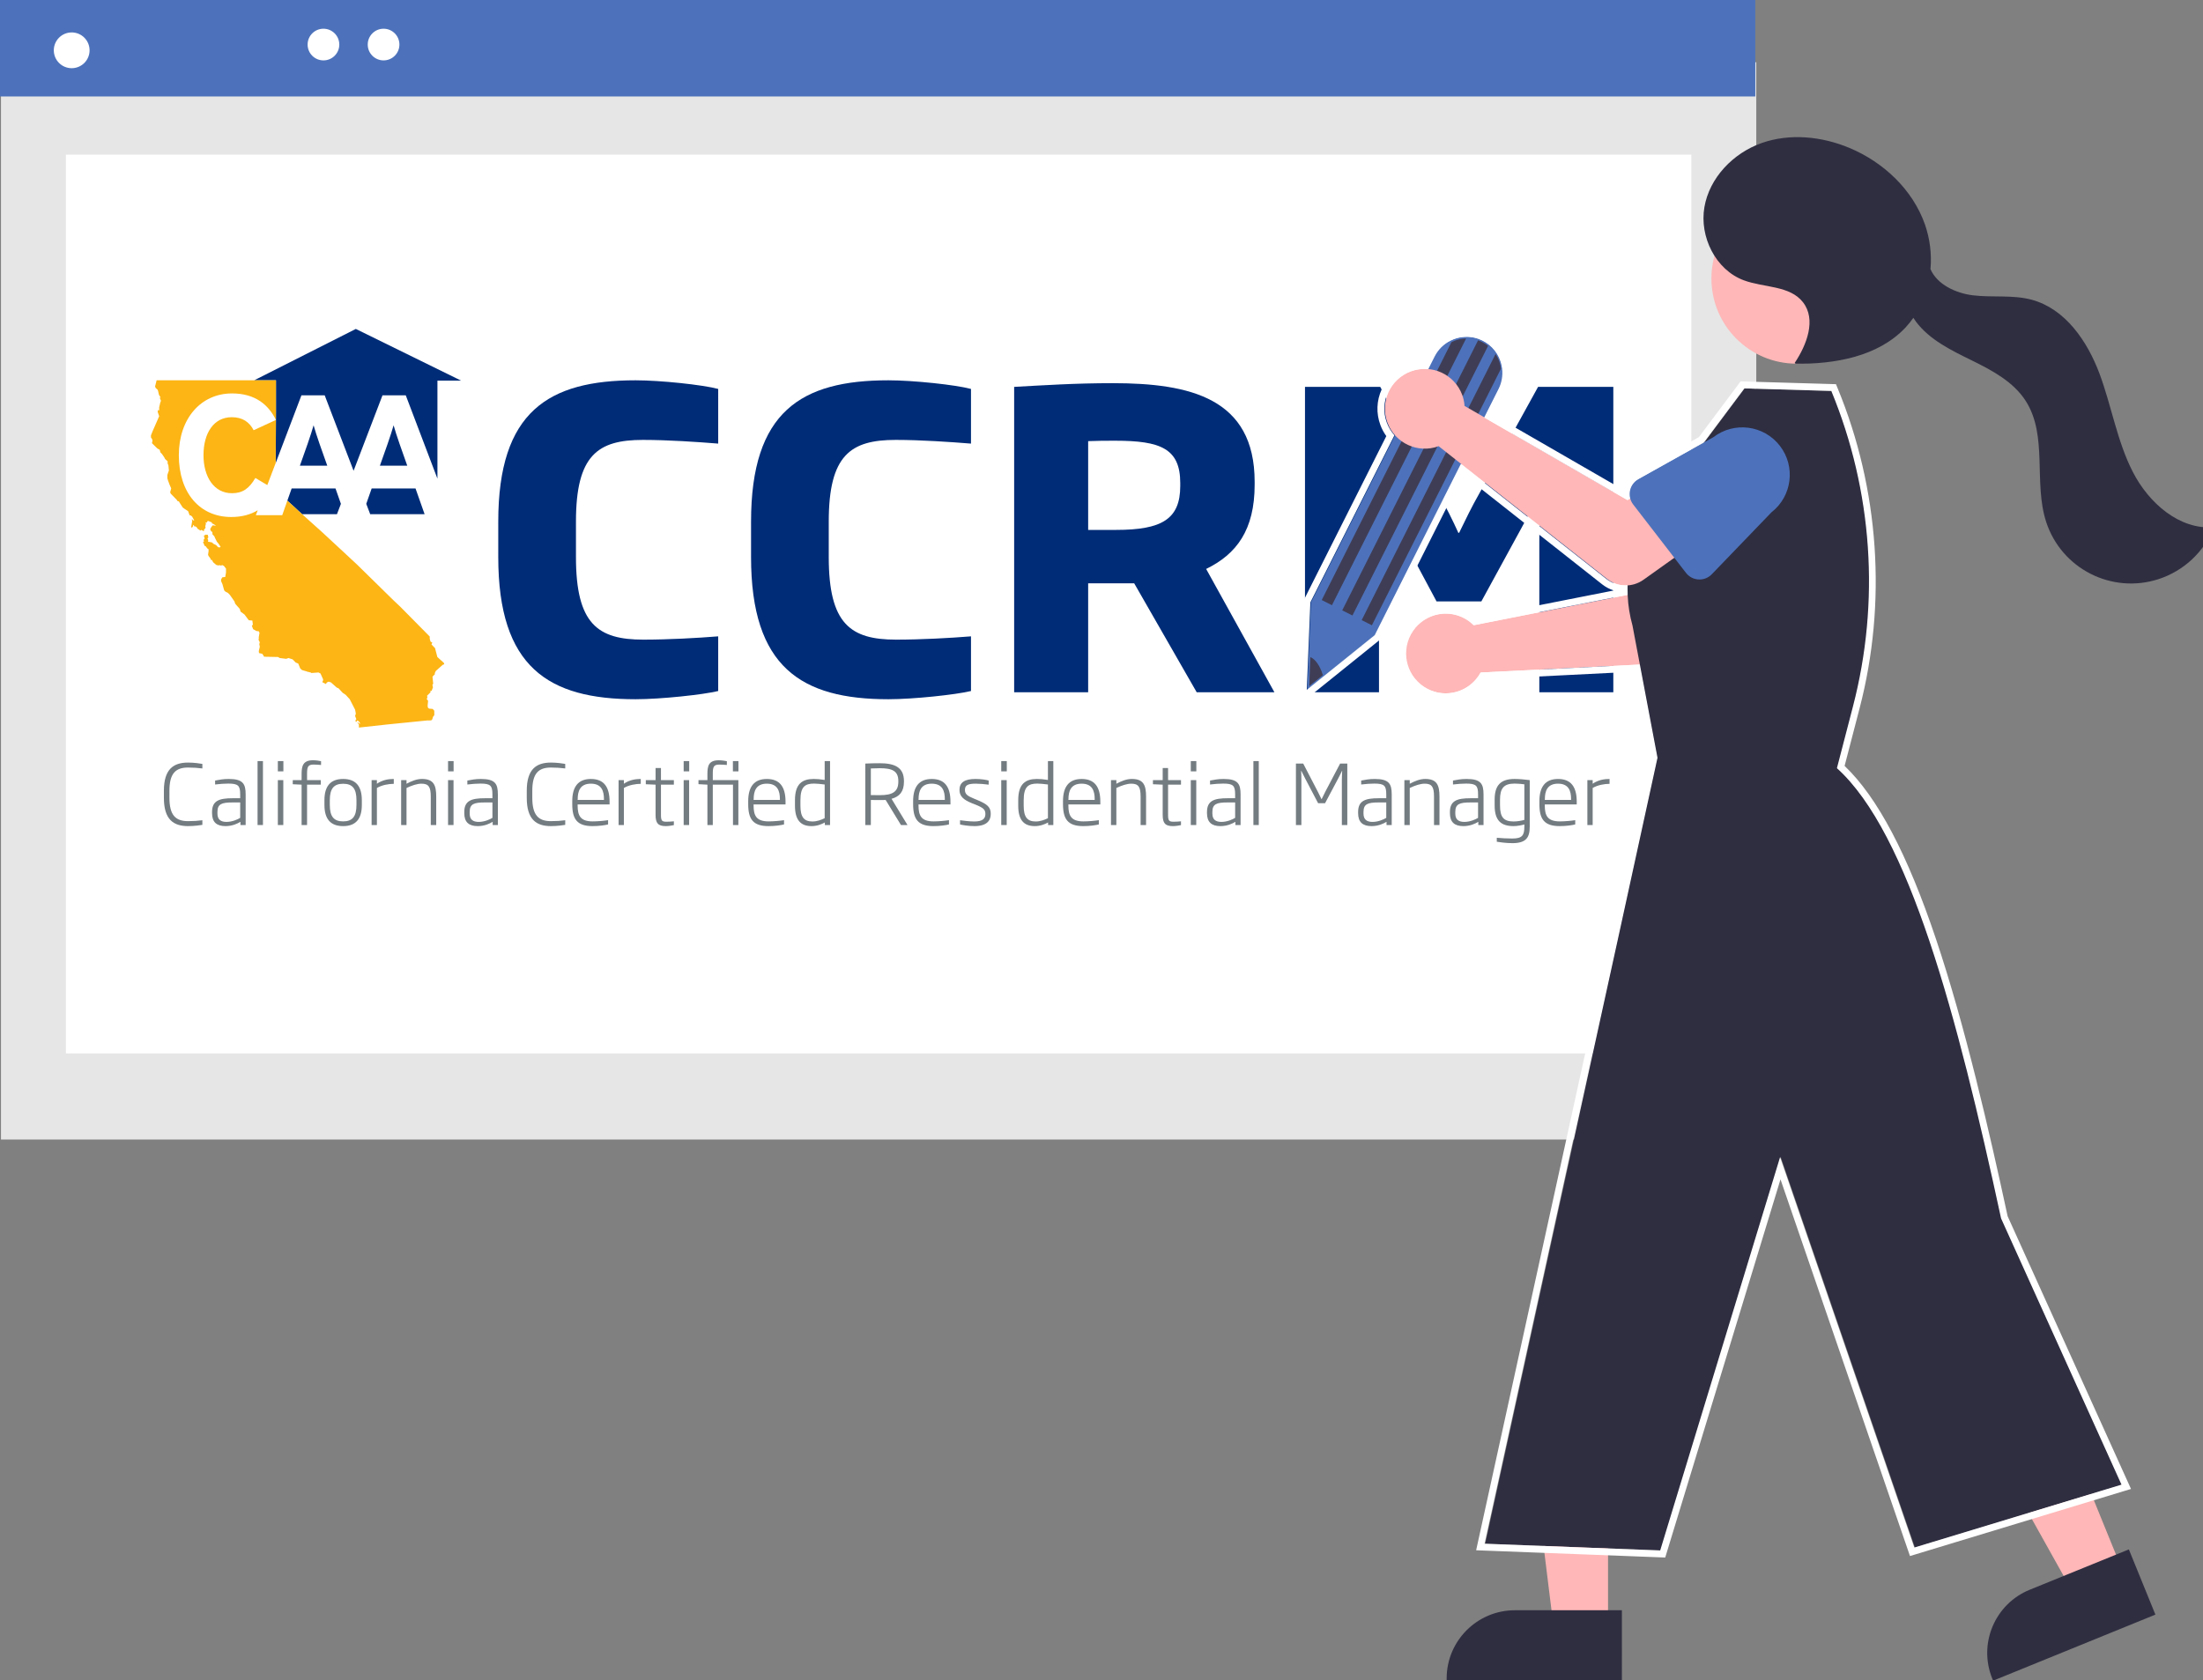 <?xml version="1.0" encoding="utf-8"?>
<!-- Generator: Adobe Illustrator 16.0.3, SVG Export Plug-In . SVG Version: 6.00 Build 0)  -->
<!DOCTYPE svg PUBLIC "-//W3C//DTD SVG 1.1//EN" "http://www.w3.org/Graphics/SVG/1.1/DTD/svg11.dtd">
<svg version="1.1" id="CCRM" xmlns="http://www.w3.org/2000/svg" xmlns:xlink="http://www.w3.org/1999/xlink" x="0px" y="0px"
	 width="747.211px" height="570.007px" viewBox="0 0 747.211 570.007" enable-background="new 0 0 747.211 570.007"
	 xml:space="preserve">
<rect x="0" y="0" width="747.211" height="570.007" fill="#808080" stroke="none"/>
<rect id="e53b7fd6-ae48-4231-a6bf-c74c7a6312f6" x="0.329" y="21.116" fill="#E6E6E6" width="595.365" height="365.49"/>
<rect id="e27b5d17-8fe1-40fd-abc5-ff1fb7c5af81" x="22.354" y="52.458" fill="#FFFFFF" width="551.315" height="304.939"/>
<g id="Layer_2">
	<g>
		<path fill="#002C77" d="M215.571,237.228c-29.561,0-46.572-10.878-46.572-48.244v-11.995c0-37.368,17.011-47.964,46.572-47.964
			c8.504,0,22.868,1.534,28.027,2.929V150.5c-6.972-0.557-17.011-1.255-25.518-1.255c-15.337,0-22.727,5.161-22.727,27.747v11.994
			c0,22.727,7.39,28.024,22.869,28.024c8.503,0,18.403-0.556,25.376-1.116v18.547C238.44,235.692,224.077,237.228,215.571,237.228z"
			/>
		<path fill="#002C77" d="M301.315,237.228c-29.563,0-46.575-10.878-46.575-48.244v-11.995c0-37.368,17.01-47.964,46.575-47.964
			c8.501,0,22.866,1.534,28.025,2.929V150.5c-6.971-0.557-17.01-1.255-25.519-1.255c-15.338,0-22.728,5.161-22.728,27.747v11.994
			c0,22.727,7.39,28.024,22.869,28.024c8.503,0,18.403-0.556,25.378-1.116v18.547C324.181,235.692,309.816,237.228,301.315,237.228z
			"/>
		<path fill="#002C77" d="M405.891,234.855l-21.194-36.948H369.08v36.948h-25.1V131.256c10.317-0.56,20.636-1.256,33.467-1.256
			c26.073,0,48.104,5.021,48.104,33.465v0.978c0,15.337-6.134,23.562-16.453,28.583l23.149,41.829H405.891z M400.316,163.885
			c0-11.713-6.692-14.362-22.033-14.362c-3.347,0-5.858,0-9.202,0.14v30.116h9.479c15.479,0,21.756-3.626,21.756-14.921V163.885z"/>
		<path fill="#002C77" d="M522.105,234.855v-51.451c0-6.133,0.138-10.877,0.56-16.872h-0.283c-2.092,4.742-4.462,9.205-6.69,13.247
			l-13.249,24.262h-15.197l-12.972-24.262c-2.23-4.042-4.601-8.785-6.69-13.247h-0.277c0.277,5.995,0.418,10.738,0.418,16.872
			v51.451h-25.101V131.254h25.517l20.078,36.812c2.233,3.906,4.465,8.368,6.414,12.691h0.277c2.093-4.324,4.324-8.925,6.558-12.83
			l20.217-36.672h25.52v103.601H522.105L522.105,234.855z"/>
	</g>
	<g>
		<path fill="#737C81" d="M63.784,280.274c-4.966,0-8.195-2.244-8.195-9.6v-2.385c0-7.325,3.228-9.57,8.195-9.57
			c2.081,0,4.043,0.309,4.856,0.449v1.544c-1.57-0.198-3.057-0.308-4.856-0.308c-4.291,0-6.315,2.076-6.315,7.888v2.385
			c0,5.807,2.023,7.916,6.315,7.916c1.853,0,3.455-0.115,4.856-0.309v1.57C67.94,279.966,65.95,280.274,63.784,280.274z"/>
		<path fill="#737C81" d="M81.553,279.909v-1.091c-1.065,0.644-2.807,1.457-5.082,1.457c-2.974,0-4.547-1.347-4.547-4.381v-0.418
			c0-3.869,2.498-4.659,6.962-4.659h2.581v-1.292c0-2.971-0.643-3.678-4.041-3.678c-1.49,0-2.75,0.113-4.465,0.309v-1.344
			c1.433-0.256,2.64-0.534,4.606-0.534c4.854,0,5.752,1.655,5.752,5.246v10.387L81.553,279.909L81.553,279.909z M81.469,272.247
			h-2.581c-3.677,0-5.136,0.504-5.136,3.228v0.531c0,2.105,1.18,2.838,3.088,2.838c1.907,0,3.789-0.84,4.63-1.374v-5.223H81.469z"/>
		<path fill="#737C81" d="M87.361,279.909v-21.696h1.827v21.696H87.361z"/>
		<path fill="#737C81" d="M94.239,261.698v-3.484h1.88v3.484H94.239z M94.239,279.909v-15.239h1.851v15.239H94.239z"/>
		<path fill="#737C81" d="M104.147,266.212v13.696h-1.851v-13.696l-3.002-0.144v-1.399h3.002v-2.077c0-2.666,0.448-4.66,3.845-4.66
			c1.01,0,2.075,0.14,2.751,0.31v1.29c-0.648-0.055-1.685-0.139-2.526-0.139c-1.964,0-2.217,0.84-2.217,3.197v2.077h4.66v1.542
			h-4.662V266.212z"/>
		<path fill="#737C81" d="M116.383,280.274c-4.324,0-6.341-2.469-6.341-7.188v-1.624c0-4.688,2.018-7.185,6.341-7.185
			s6.344,2.498,6.344,7.185v1.624C122.728,277.805,120.707,280.274,116.383,280.274z M120.904,271.462
			c0-3.903-1.346-5.559-4.519-5.559c-3.141,0-4.52,1.655-4.52,5.559v1.626c0,3.903,1.349,5.584,4.52,5.584
			c3.172,0,4.519-1.684,4.519-5.584V271.462z"/>
		<path fill="#737C81" d="M127.838,267.337v12.572h-1.797v-15.239h1.797v1.231c1.793-1.289,3.956-1.626,5.723-1.626v1.656
			C131.879,265.932,129.52,266.325,127.838,267.337z"/>
		<path fill="#737C81" d="M146.108,279.909v-9.652c0-3.257-0.705-4.379-3.145-4.379c-1.461,0-3.171,0.563-5.081,1.459v12.572h-1.823
			v-15.239h1.823v1.231c1.685-0.897,3.426-1.626,5.25-1.626c3.928,0,4.827,2.074,4.827,5.979v9.652L146.108,279.909L146.108,279.909
			z"/>
		<path fill="#737C81" d="M151.973,261.698v-3.484h1.881v3.484H151.973z M151.973,279.909v-15.239h1.853v15.239H151.973z"/>
		<path fill="#737C81" d="M167.102,279.909v-1.091c-1.066,0.644-2.807,1.457-5.081,1.457c-2.975,0-4.547-1.347-4.547-4.381v-0.418
			c0-3.869,2.5-4.659,6.962-4.659h2.583v-1.292c0-2.971-0.645-3.678-4.042-3.678c-1.49,0-2.751,0.113-4.464,0.309v-1.344
			c1.432-0.256,2.64-0.534,4.604-0.534c4.854,0,5.752,1.655,5.752,5.246v10.387L167.102,279.909L167.102,279.909z M167.021,272.247
			h-2.583c-3.676,0-5.133,0.504-5.133,3.228v0.531c0,2.105,1.177,2.838,3.088,2.838c1.907,0,3.788-0.84,4.63-1.374L167.021,272.247
			L167.021,272.247z"/>
		<path fill="#737C81" d="M186.86,280.274c-4.967,0-8.194-2.244-8.194-9.6v-2.385c0-7.325,3.227-9.57,8.194-9.57
			c2.079,0,4.043,0.309,4.855,0.449v1.544c-1.571-0.198-3.058-0.308-4.855-0.308c-4.291,0-6.315,2.076-6.315,7.888v2.385
			c0,5.807,2.023,7.916,6.315,7.916c1.852,0,3.453-0.115,4.855-0.309v1.57C191.016,279.966,189.027,280.274,186.86,280.274z"/>
		<path fill="#737C81" d="M195.92,272.921v0.337c0,3.481,0.952,5.415,5.109,5.415c1.682,0,3.818-0.193,5.22-0.418v1.457
			c-1.095,0.253-3.004,0.562-5.275,0.562c-5.193,0-6.877-2.328-6.877-7.41V271.8c0-4.771,1.936-7.52,6.315-7.52
			c4.409,0,6.343,2.693,6.343,7.716v0.926H195.92L195.92,272.921z M204.847,271.125c0-2.72-0.761-5.25-4.438-5.25
			c-3.707,0-4.464,2.613-4.464,5.25l-0.026,0.256h8.928V271.125z"/>
		<path fill="#737C81" d="M211.608,267.337v12.572h-1.796v-15.239h1.796v1.231c1.797-1.289,3.956-1.626,5.726-1.626v1.656
			C215.649,265.932,213.295,266.325,211.608,267.337z"/>
		<path fill="#737C81" d="M225.81,280.274c-2.58,0-3.453-0.984-3.453-3.79v-10.272l-3.312-0.144v-1.399h3.312v-4.097h1.827v4.097
			h4.378v1.543h-4.378v10.186c0,1.941,0.252,2.385,1.822,2.385c0.761,0,1.881-0.055,2.557-0.138v1.292
			C227.945,280.076,226.766,280.274,225.81,280.274z"/>
		<path fill="#737C81" d="M231.887,261.698v-3.484h1.877v3.484H231.887z M231.887,279.909v-15.239h1.849v15.239H231.887z"/>
		<path fill="#737C81" d="M239.94,279.909v-13.696l-3.031-0.167v-1.375h3.031v-2.074c0-2.78,0.447-4.66,3.845-4.66
			c0.982,0,2.245,0.197,2.751,0.31v1.29c-0.479-0.055-1.711-0.139-2.584-0.139c-1.935,0-2.189,0.839-2.189,3.199v2.074h8.676v15.241
			h-1.824v-13.698h-6.851v13.698L239.94,279.909L239.94,279.909z M248.584,261.698v-3.484h1.881v3.484H248.584z"/>
		<path fill="#737C81" d="M255.601,272.921v0.337c0,3.481,0.95,5.415,5.108,5.415c1.683,0,3.818-0.193,5.219-0.418v1.457
			c-1.092,0.253-3.004,0.562-5.275,0.562c-5.193,0-6.876-2.328-6.876-7.41V271.8c0-4.771,1.937-7.52,6.313-7.52
			c4.41,0,6.345,2.693,6.345,7.716v0.926H255.601L255.601,272.921z M264.527,271.125c0-2.72-0.759-5.25-4.438-5.25
			c-3.705,0-4.46,2.613-4.46,5.25l-0.029,0.256h8.926V271.125z"/>
		<path fill="#737C81" d="M279.769,279.909v-0.869c-1.067,0.588-2.64,1.234-4.519,1.234c-3.68,0-5.614-2.048-5.614-6.934v-1.878
			c0-5.53,2.471-7.185,6.344-7.185c1.065,0,2.218,0.083,3.732,0.337v-6.402h1.823v21.696H279.769z M279.711,266.155
			c-1.457-0.196-2.834-0.309-3.621-0.309c-3.031,0-4.604,1.073-4.604,5.619v1.878c0,3.846,1.206,5.36,4.07,5.36
			c1.598,0,3.001-0.557,4.154-1.12V266.155L279.711,266.155z"/>
		<path fill="#737C81" d="M305.592,279.909l-5.195-8.501c-0.616,0.029-1.403,0.029-1.966,0.029c-1.037,0-2.214,0-3.06-0.029v8.501
			h-1.877v-20.853c1.991-0.083,3.145-0.114,4.882-0.114c4.912,0,8.226,1.291,8.226,6.035v0.225c0,3.367-1.487,5.054-4.213,5.81
			l5.42,8.896H305.592L305.592,279.909z M304.694,264.978c0-3.423-2.08-4.349-6.317-4.349c-0.925,0-2.048,0.057-3.005,0.084v9.037
			c0.929,0.026,2.022,0.026,3.061,0.026c4.293,0,6.262-1.148,6.262-4.572V264.978z"/>
		<path fill="#737C81" d="M311.54,272.921v0.337c0,3.481,0.951,5.415,5.108,5.415c1.687,0,3.816-0.193,5.218-0.418v1.457
			c-1.093,0.253-2.998,0.562-5.276,0.562c-5.189,0-6.876-2.328-6.876-7.41V271.8c0-4.771,1.94-7.52,6.317-7.52
			c4.41,0,6.344,2.693,6.344,7.716v0.926H311.54L311.54,272.921z M320.463,271.125c0-2.72-0.76-5.25-4.432-5.25
			c-3.707,0-4.466,2.613-4.466,5.25l-0.027,0.256h8.924v-0.256H320.463z"/>
		<path fill="#737C81" d="M330.513,280.274c-2.053,0-4.155-0.366-4.882-0.562v-1.431c0.95,0.112,3.003,0.421,4.827,0.421
			c2.86,0,3.764-0.984,3.764-2.53c0-1.509-0.672-2.101-3.427-3.222l-1.093-0.421c-2.919-1.183-4.264-2.386-4.264-4.547
			c0-2.527,1.766-3.706,5.443-3.706c1.878,0,3.73,0.307,4.458,0.533v1.399c-1.427-0.199-3.194-0.334-4.375-0.334
			c-2.528,0-3.679,0.447-3.679,2.106c0,1.428,0.787,2.048,3.144,3l1.092,0.453c3.399,1.426,4.519,2.412,4.519,4.711
			C336.041,278.31,334.803,280.274,330.513,280.274z"/>
		<path fill="#737C81" d="M339.601,261.698v-3.484h1.881v3.484H339.601z M339.601,279.909v-15.239h1.854v15.239H339.601z"/>
		<path fill="#737C81" d="M355.491,279.909v-0.869c-1.064,0.588-2.636,1.234-4.514,1.234c-3.68,0-5.616-2.048-5.616-6.934v-1.878
			c0-5.53,2.473-7.185,6.346-7.185c1.063,0,2.216,0.083,3.729,0.337v-6.402h1.829v21.696H355.491z M355.44,266.155
			c-1.458-0.196-2.836-0.309-3.621-0.309c-3.034,0-4.606,1.073-4.606,5.619v1.878c0,3.846,1.208,5.36,4.071,5.36
			c1.598,0,3.003-0.557,4.155-1.12V266.155L355.44,266.155z"/>
		<path fill="#737C81" d="M362.373,272.921v0.337c0,3.481,0.952,5.415,5.105,5.415c1.689,0,3.82-0.193,5.22-0.418v1.457
			c-1.093,0.253-3,0.562-5.275,0.562c-5.19,0-6.876-2.328-6.876-7.41V271.8c0-4.771,1.938-7.52,6.317-7.52
			c4.41,0,6.346,2.693,6.346,7.716v0.926H362.373L362.373,272.921z M371.296,271.125c0-2.72-0.76-5.25-4.434-5.25
			c-3.705,0-4.462,2.613-4.462,5.25l-0.028,0.256h8.924V271.125z"/>
		<path fill="#737C81" d="M386.869,279.909v-9.652c0-3.257-0.705-4.379-3.143-4.379c-1.46,0-3.171,0.563-5.08,1.459v12.572h-1.824
			v-15.239h1.824v1.231c1.685-0.897,3.424-1.626,5.249-1.626c3.933,0,4.829,2.074,4.829,5.979v9.652L386.869,279.909
			L386.869,279.909z"/>
		<path fill="#737C81" d="M397.813,280.274c-2.582,0-3.452-0.984-3.452-3.79v-10.272l-3.309-0.144v-1.399h3.309v-4.097h1.827v4.097
			h4.379v1.543h-4.379v10.186c0,1.941,0.254,2.385,1.821,2.385c0.758,0,1.883-0.055,2.556-0.138v1.292
			C399.947,280.076,398.766,280.274,397.813,280.274z"/>
		<path fill="#737C81" d="M403.892,261.698v-3.484h1.878v3.484H403.892z M403.892,279.909v-15.239h1.851v15.239H403.892z"/>
		<path fill="#737C81" d="M419.017,279.909v-1.091c-1.07,0.644-2.807,1.457-5.083,1.457c-2.974,0-4.546-1.347-4.546-4.381v-0.418
			c0-3.869,2.499-4.659,6.961-4.659h2.584v-1.292c0-2.971-0.646-3.678-4.044-3.678c-1.491,0-2.755,0.113-4.466,0.309v-1.344
			c1.437-0.256,2.643-0.534,4.604-0.534c4.858,0,5.755,1.655,5.755,5.246v10.387L419.017,279.909L419.017,279.909z M418.933,272.247
			h-2.584c-3.679,0-5.135,0.504-5.135,3.228v0.531c0,2.105,1.18,2.838,3.087,2.838c1.909,0,3.789-0.84,4.632-1.374V272.247
			L418.933,272.247z"/>
		<path fill="#737C81" d="M425.127,279.909v-21.696h1.823v21.696H425.127z"/>
		<path fill="#737C81" d="M455.129,279.909v-15.126c0-1.232,0.058-2.074,0.112-3.256h-0.055c-0.45,0.982-0.923,1.854-1.401,2.78
			l-4.353,8.195h-2.359l-4.293-8.195c-0.448-0.925-0.923-1.855-1.404-2.78h-0.059c0.059,1.179,0.087,1.994,0.087,3.256v15.126
			h-1.854v-20.853h2.475l4.967,9.57c0.419,0.811,0.843,1.688,1.232,2.498h0.055c0.395-0.84,0.848-1.713,1.238-2.524l5.019-9.542
			h2.443v20.853h-1.85V279.909z"/>
		<path fill="#737C81" d="M470.277,279.909v-1.091c-1.07,0.644-2.805,1.457-5.081,1.457c-2.976,0-4.549-1.347-4.549-4.381v-0.418
			c0-3.869,2.496-4.659,6.961-4.659h2.585v-1.292c0-2.971-0.646-3.678-4.047-3.678c-1.488,0-2.752,0.113-4.463,0.309v-1.344
			c1.431-0.256,2.64-0.534,4.604-0.534c4.856,0,5.757,1.655,5.757,5.246v10.387L470.277,279.909L470.277,279.909z M470.193,272.247
			h-2.585c-3.674,0-5.138,0.504-5.138,3.228v0.531c0,2.105,1.184,2.838,3.091,2.838c1.911,0,3.787-0.84,4.632-1.374V272.247
			L470.193,272.247z"/>
		<path fill="#737C81" d="M486.385,279.909v-9.652c0-3.257-0.704-4.379-3.144-4.379c-1.46,0-3.171,0.563-5.085,1.459v12.572h-1.819
			v-15.239h1.819v1.231c1.689-0.897,3.427-1.626,5.257-1.626c3.926,0,4.826,2.074,4.826,5.979v9.652L486.385,279.909
			L486.385,279.909z"/>
		<path fill="#737C81" d="M501.412,279.909v-1.091c-1.067,0.644-2.805,1.457-5.077,1.457c-2.979,0-4.549-1.347-4.549-4.381v-0.418
			c0-3.869,2.496-4.659,6.96-4.659h2.585v-1.292c0-2.971-0.649-3.678-4.047-3.678c-1.485,0-2.755,0.113-4.462,0.309v-1.344
			c1.431-0.256,2.639-0.534,4.604-0.534c4.857,0,5.758,1.655,5.758,5.246v10.387L501.412,279.909L501.412,279.909z M501.329,272.247
			h-2.585c-3.675,0-5.138,0.504-5.138,3.228v0.531c0,2.105,1.18,2.838,3.087,2.838c1.912,0,3.79-0.84,4.636-1.374V272.247
			L501.329,272.247z"/>
		<path fill="#737C81" d="M512.984,286.058c-2.159,0-4.486-0.341-5.305-0.482v-1.346c1.658,0.142,3.481,0.253,5.305,0.253
			c3.342,0,4.044-1.127,4.044-4.015v-0.758c-0.673,0.196-2.219,0.563-3.649,0.563c-4.237,0-6.43-1.852-6.43-7.018v-1.962
			c0-4.799,1.971-7.017,6.771-7.017c1.456,0,3.423,0.167,5.132,0.393v15.801C518.848,284.093,517.672,286.058,512.984,286.058z
			 M517.025,266.097c-0.73-0.112-2.132-0.251-3.31-0.251c-3.678,0-4.941,1.63-4.941,5.446v1.965c0,4.099,1.321,5.443,4.634,5.443
			c1.404,0,2.977-0.334,3.62-0.531v-12.072H517.025z"/>
		<path fill="#737C81" d="M523.956,272.921v0.337c0,3.481,0.956,5.415,5.109,5.415c1.687,0,3.819-0.193,5.219-0.418v1.457
			c-1.091,0.253-3.003,0.562-5.276,0.562c-5.189,0-6.874-2.328-6.874-7.41V271.8c0-4.771,1.936-7.52,6.316-7.52
			c4.405,0,6.344,2.693,6.344,7.716v0.926H523.956L523.956,272.921z M532.882,271.125c0-2.72-0.758-5.25-4.434-5.25
			c-3.703,0-4.463,2.613-4.463,5.25l-0.029,0.256h8.926V271.125L532.882,271.125z"/>
		<path fill="#737C81" d="M540.203,267.337v12.572h-1.8v-15.239h1.8v1.231c1.794-1.289,3.958-1.626,5.723-1.626v1.656
			C544.242,265.932,541.885,266.325,540.203,267.337z"/>
	</g>
	<g>
		<polygon fill="#002C77" points="140.937,165.717 126.062,165.717 124.227,170.935 125.566,174.447 144.015,174.447 		"/>
		<path fill="#002C77" d="M106.363,144.29c-0.412,1.507-1.22,3.952-2.036,6.329L101.713,158h9.294l-2.614-7.381
			C107.584,148.241,106.771,145.797,106.363,144.29z"/>
		<path fill="#002C77" d="M133.5,144.29c-0.413,1.507-1.223,3.952-2.039,6.329L128.85,158h9.288l-2.606-7.381
			C134.719,148.241,133.904,145.797,133.5,144.29z"/>
		<g>
			<polyline fill="#002C77" points="102.24,134.126 110.131,134.126 119.929,159.718 129.731,134.126 137.628,134.126 
				148.368,162.393 148.368,129.129 156.382,129.129 120.689,111.599 86.231,129.017 93.606,129.017 93.606,139.161 93.522,157.052 
							"/>
			<path fill="#002C77" d="M93.59,142.477"/>
		</g>
		<polyline fill="#002C77" points="97.459,169.87 97.867,170.226 100.217,172.364 102.037,174.058 102.467,174.447 114.292,174.447 
			115.631,170.938 113.796,165.717 98.924,165.717 		"/>
		<path fill="#FCB515" d="M148.34,222.903l-0.785-3.021l-1.211-1.245l0.285-0.62l-0.602-0.346l-0.277-0.998l0.007-0.714
			l-10.007-10.129l-2.261-2.135l-12.424-12.191l-6.514-6.057l-5.474-5.069l-7.039-6.319l-1.821-1.694l-2.351-2.138l-0.406-0.358
			l-1.73,4.913h-8.944l0.629-1.665c-2.444,1.481-5.424,2.288-8.987,2.288c-10.625,0-17.771-8.13-17.771-20.967
			c0-12.368,7.432-20.961,18.062-20.961c7.668,0,12.317,3.719,14.871,9l-7.558,3.485c-1.45-2.788-3.773-4.418-7.425-4.418
			c-6.095,0-9.583,5.347-9.583,12.894c0,7.322,3.543,12.894,9.641,12.894c3.657,0,5.807-1.567,7.955-5.17l4.048,2.405l2.853-7.516
			l0.083-17.891v-10.143H53.12l-0.349,1.425l-0.171,0.621l0.171,0.537l0.692,0.622l0.18,0.531l0.256,1.158l0.603,0.984h-0.339
			l0.436,1.07l-0.258,0.706l-0.35,1.512v1.066l-0.346-0.177l-0.18,0.625l0.525,1.51l-2.26,5.161l-0.525,1.336v0.708l0.355,0.534
			l0.168,0.532l-0.168,0.712l0.079,0.271l1.734,1.687l0.79,0.448l0.253,0.892l0.525,0.536l0.782,1.155l0.263,0.533l0.868,0.804
			v0.713l0.263,0.621l0.171,1.775l-0.264,0.716l-0.254,0.808v1.151l0.254,0.804l0.525,1.424l0.522,1.153l-0.352,1.337l0.176,0.447
			l0.521,0.532l0.7,0.712l0.858,0.887l0.182,0.356l0.519,0.182l0.439,0.711l0.863,1.333l0.609,0.446l1.217,0.797l0.519,1.426h0.354
			l0.521,0.444l0.174,0.355l0.518,0.891h-0.435l-0.256-0.354l-0.175,0.087l0.175,0.45l-0.351,2.044l0.083,0.265l0.442-0.265
			l0.083-0.45l0.261-0.265l0.172,0.537h0.434l0.441,0.354l0.252,0.445l0.44,0.272l0.519,0.354l0.262-0.184l0.115-0.042l0.553,0.335
			l0.264,0.085l0.047-0.601h0.09l0.257-0.304l0.171-0.357l-0.118-0.36l0.268-1.067l-0.349-0.358l0.52,0.179l0.438-0.622l0.257,0.082
			l1.13,0.448v0.354l0.353,0.092l0.434,0.265l0.432,0.265v0.178l-0.254-0.09l-0.698-0.088l-0.349,0.454l-0.084,0.079l-0.434,0.798
			l0.343,0.721l0.387,0.178l0.084,0.892l0.566,0.529l0.354,0.806l0.543,1.101l0.522,0.61l0.757,1.135l-0.261,0.18h-0.26l-0.433-0.09
			l-0.09-0.178l-0.517-0.53l-0.785-0.362l-0.611-0.53l-1.332-0.238l0.087-0.538l-0.26-0.526l0.352-0.536l-0.179-0.18v-0.535h-0.344
			l-0.35-0.086l-0.349,0.173l-0.346,0.187l0.258,0.978l-0.386,0.455l0.176,0.53l-0.351,0.18l0.561,1.334l0.353,0.087l0.167,0.271
			l0.556,0.667l0.257,0.09v0.712l-0.174,1.156l0.174,0.443l0.347,0.445l0.353,0.53l0.084,0.355h0.345l0.438,0.806l1.045,0.893
			l0.691,0.171l0.521-0.09l0.52,0.182l0.18-0.264l0.695,0.352l0.692,0.892v1.339l-0.265,1.509l-0.951,0.089l-0.438,0.709v0.627
			l0.438,0.976l0.604,2.137l0.438,0.443l0.866,0.439l0.611,0.632l1.558,2.222l0.265,0.799l1.563,1.782l0.254,0.891l1.309,0.973
			l1.478,1.961l1.212,0.09l0.179,1.427l-0.348,0.353l0.435,1.162l1.123,0.62l0.79,0.088l0.252,0.54l-0.252,1.417v0.624l-0.097,0.271
			l0.438,0.886l-0.167,0.625l0.167,0.893l-0.341,1.509l0.082,0.627l1.131,0.263l0.609,0.978l4.694,0.094l0.608,0.348l2.172,0.271
			l0.78-0.271l1.393,0.453l1.042,1.069l0.867,0.35l0.697,1.69l0.611,0.535l1.561,0.446l0.171,0.083l1.137,0.272l0.342,0.18
			l2.346-0.18l0.695,0.358l0.872,1.954v0.356l-0.261,0.623l1.21,0.625l0.353-0.534l0.605-0.268l0.781,0.268l1.484,1.334l0.52,0.444
			l0.52,0.177l1.479,1.603l0.952,0.622l1.396,1.509l1.822,3.561l0.256,1.336l-0.256,0.8l0.429,1.07l-0.256,0.271v0.53l0.173,0.178
			l0.348-0.439l0.171-0.089l0.7,0.625l0.085,0.618l-0.7-0.618h-0.176l0.176,0.265l0.35,0.534v0.981l9.825-1.071l13.291-1.334
			l1.385-0.021l0.358-0.316l0.27-0.901l0.441-0.562l-0.009-1.503l-0.539-0.617l-1.218-0.094l-0.417-0.363l-0.09-0.628l0.171-1.674
			l-0.454-0.513l0.196-0.656l-0.082-0.595l0.344-0.3l0.854-0.872l-0.18-0.341l0.521-0.121l0.438-1.151l-0.178-0.863l0.265-0.373
			l-0.241-2.402l0.852-0.874l-0.101-0.267l0.387-0.802l2.314-2.059l0.521-0.197l-0.077-0.436L148.34,222.903z"/>
	</g>
</g>
<rect id="f11de06d-5237-47a5-bdcf-7ab24c90f6f6" x="0" fill="#4D72BB" width="595.362" height="32.723"/>
<circle id="a8620065-6204-4575-b165-05df1e96cc70" fill="#FFFFFF" cx="24.317" cy="17.068" r="6.065"/>
<circle id="b36f18db-17cf-43fd-9307-66e7abd9e79c" fill="#FFFFFF" cx="109.71" cy="15.117" r="5.372"/>
<circle id="f951b331-c7b3-4c65-b7ff-4fae542bffe1" fill="#FFFFFF" cx="130.1" cy="15.117" r="5.372"/>
<path fill="#FFB7B7" d="M498.341,210.714c0.577,0.419,1.119,0.884,1.622,1.39l62.701-12.369l5.037-14.685l23.158,4.705l-6.39,26.866
	c-1.062,4.458-4.938,7.68-9.515,7.91l-72.618,3.637c-3.569,6.562-11.785,8.989-18.346,5.418c-6.562-3.571-8.988-11.785-5.42-18.348
	c3.574-6.563,11.787-8.989,18.349-5.418C497.412,210.09,497.886,210.388,498.341,210.714L498.341,210.714z"/>
<path fill="#4D72BB" d="M561.138,196.832c-0.833-1.467-0.986-3.223-0.419-4.811l9.79-27.411
	c1.725-8.725,10.201-14.399,18.925-12.671c8.693,1.721,14.364,10.139,12.689,18.84l-1.417,29.165c-0.157,3.2-2.875,5.666-6.073,5.51
	c-0.285-0.014-0.567-0.05-0.846-0.104l-28.732-5.693C563.4,199.331,561.97,198.298,561.138,196.832z"/>
<polygon fill="#FFB7B7" points="545.411,552.331 526.979,552.331 518.21,481.227 545.414,481.229 "/>
<path fill="#2F2E41" d="M550.114,570.201l-59.439-0.002v-0.755c0-12.773,10.359-23.13,23.136-23.135h0.002l36.302,0.002V570.201z"/>
<polygon fill="#FFB7B7" points="719.974,533.011 702.9,539.961 667.966,477.416 693.165,467.159 "/>
<path fill="#2F2E41" d="M731.066,547.788l-55.049,22.413l-0.283-0.697c-4.818-11.835,0.871-25.336,12.704-30.154l0,0l33.624-13.686
	L731.066,547.788z"/>
<path fill="#2F2E41" d="M562.184,257.087l-8.481-44.876l0,0c-3.734-13.386-1.153-27.745,7.01-38.992l31.007-41.457l29.617,0.871l0,0
	c14.006,33.937,16.583,71.508,7.347,107.041l-5.442,20.941c24.413,22.019,40.782,83.761,55.678,152.755l40.848,90.331l-70.27,21.333
	l-45.527-132.476l-40.671,133.462l-59.553-2.284l45.296-206.441L562.184,257.087z"/>
<circle fill="#FFB7B7" cx="609.37" cy="94.493" r="28.89"/>
<path fill="#2F2E41" d="M723.409,160.113c-5.37-10.484-7.199-22.389-11.33-33.42c-4.133-11.031-11.642-21.975-23.017-25.015
	c-6.454-1.726-13.314-0.672-19.943-1.493c-5.83-0.722-12.106-3.699-14.34-8.875c0.449-5.133-0.191-10.303-1.881-15.17
	c-4.158-11.817-14.078-21.145-25.64-25.968c-9.391-3.917-20.203-5.024-29.799-1.623c-9.592,3.401-17.643,11.716-19.367,21.746
	c-1.725,10.029,3.805,21.228,13.337,24.791c6.846,2.558,15.658,1.707,20.128,7.486c4.529,5.856,1.284,14.39-2.83,20.544l0.28,0.286
	c13.431,0.157,27.949-2.438,37.199-12.175c1.005-1.063,1.927-2.2,2.764-3.4c0.282,0.455,0.578,0.898,0.899,1.322
	c4.654,6.185,11.944,9.694,18.894,13.113c6.948,3.419,14.156,7.255,18.326,13.778c7.543,11.787,2.595,27.662,6.907,40.975
	c5.151,15.904,22.22,24.619,38.121,19.467c8.578-2.778,15.474-9.239,18.805-17.622C739.184,179.84,728.776,170.597,723.409,160.113z
	"/>
<path fill="#4D72BB" d="M443.425,234.043l1.221-29.687l41.931-83.365c1.183-2.371,3.11-4.287,5.486-5.456
	c2.941-1.466,6.345-1.688,9.452-0.617c3.611,1.245,6.437,4.105,7.628,7.73c0.253,0.773,0.433,1.568,0.533,2.375
	c0.296,2.394-0.126,4.822-1.217,6.974l-41.987,83.478L443.425,234.043z"/>
<path fill="#3F3D56" d="M497.284,114.833l-45.515,90.493l-3.472-1.746l44.02-87.523C493.864,115.286,495.56,114.869,497.284,114.833
	z"/>
<path fill="#3F3D56" d="M509.097,125.097l-43.778,87.043l-3.472-1.745l45.421-90.306c0.558,0.852,1,1.774,1.323,2.743
	C508.832,123.569,509.001,124.327,509.097,125.097z"/>
<path fill="#3F3D56" d="M504.738,117.328l-46.013,91.494l-3.475-1.747l46.075-91.607c0.491,0.167,0.97,0.368,1.435,0.603
	C503.458,116.425,504.121,116.845,504.738,117.328z"/>
<path fill="#3F3D56" d="M448.689,229.054l-4.631,3.729l0.387-9.832C446.035,223.503,447.758,225.896,448.689,229.054z"/>
<path fill="#FFB7B7" d="M496.432,135.596c0.16,0.695,0.263,1.402,0.308,2.114l55.358,31.936l13.456-7.747l14.346,18.779
	l-22.488,16.028c-3.731,2.66-8.771,2.537-12.368-0.301l-57.086-45.034c-7.006,2.594-14.788-0.983-17.378-7.99
	c-2.598-7.007,0.984-14.788,7.989-17.382c7.006-2.593,14.788,0.983,17.383,7.99C496.143,134.514,496.305,135.05,496.432,135.596
	L496.432,135.596z"/>
<path fill="#4D72BB" d="M552.859,166.454c0.337-1.653,1.378-3.076,2.845-3.898l25.405-14.205c7.039-5.436,17.154-4.134,22.588,2.907
	c5.416,7.014,4.146,17.083-2.841,22.537l-20.253,21.032c-2.22,2.308-5.895,2.376-8.197,0.155c-0.205-0.197-0.395-0.41-0.569-0.635
	l-17.892-23.188C552.918,169.823,552.52,168.105,552.859,166.454z"/>
<g>
	<path fill="#FFFFFF" d="M497.327,114.249c1.345,0,2.693,0.222,3.992,0.67c3.608,1.245,6.434,4.105,7.627,7.73
		c0.253,0.773,0.431,1.568,0.531,2.375c0.298,2.394-0.126,4.822-1.217,6.974l-4.862,9.668l48.504,27.98l0.856-0.493
		c-0.239-0.872-0.282-1.794-0.096-2.699c0.335-1.653,1.376-3.076,2.846-3.898l22.311-12.477l13.701-18.316l29.617,0.871
		c14.006,33.937,16.583,71.508,7.347,107.041l-5.442,20.941c24.413,22.019,40.782,83.761,55.678,152.755l40.848,90.331
		l-70.269,21.333l-45.528-132.476L563.1,526.021l-59.553-2.284l45.296-206.441l13.143-60.208l-5.974-31.617l-53.87,2.699
		c-2.454,4.51-7.1,7.066-11.895,7.066c-2.186,0-4.399-0.531-6.452-1.647c-6.562-3.571-8.987-11.785-5.42-18.348
		c2.456-4.51,7.102-7.066,11.896-7.066c2.183,0,4.399,0.531,6.452,1.647c0.492,0.269,0.964,0.567,1.422,0.893
		c0.576,0.419,1.118,0.884,1.622,1.39l52.107-10.279c-0.046-1.087-0.039-2.172-0.007-3.257c-0.219,0.014-0.439,0.021-0.658,0.021
		c-2.256,0-4.502-0.715-6.363-2.184l-49.383-38.958l-29.187,58.03l-23.049,18.567l1.224-29.688l28.512-56.689
		c-1.089-1.224-1.979-2.658-2.581-4.286c-2.597-7.006,0.984-14.788,7.99-17.382c1.537-0.569,3.109-0.83,4.658-0.83
		c0.41,0,0.818,0.019,1.222,0.054l2.128-4.231c1.182-2.371,3.109-4.287,5.488-5.456C493.58,114.68,495.45,114.249,497.327,114.249
		 M497.327,111.916c-2.244,0-4.492,0.529-6.502,1.531c-2.807,1.38-5.13,3.692-6.534,6.503l-1.451,2.886
		c-1.813,0.021-3.588,0.349-5.278,0.975c-3.973,1.471-7.136,4.401-8.905,8.249c-1.771,3.85-1.937,8.158-0.463,12.131
		c0.497,1.341,1.171,2.603,2.014,3.764l-27.842,55.352l-0.223,0.451l-0.023,0.502l-1.221,29.688l-0.212,5.14l4.005-3.228
		l23.049-18.568l0.392-0.317l0.229-0.452l27.901-55.475l47.141,37.188c1.185,0.934,2.538,1.644,3.978,2.096l-46.901,9.252
		c-0.313-0.266-0.631-0.519-0.959-0.758c-0.55-0.392-1.107-0.744-1.68-1.055c-2.321-1.264-4.939-1.932-7.565-1.932
		c-5.821,0-11.163,3.174-13.947,8.283c-4.177,7.685-1.326,17.334,6.354,21.512c2.321,1.263,4.937,1.931,7.566,1.931
		c5.372,0,10.334-2.701,13.252-7.13l50.6-2.536l5.509,29.152l-13.043,59.747l-45.293,206.436l-0.6,2.725l2.786,0.107l59.553,2.287
		l1.798,0.068l0.523-1.72l38.573-126.578l43.188,125.669l0.731,2.126l2.153-0.651l70.27-21.336l2.542-0.772l-1.094-2.422
		l-40.746-90.104c-6.123-28.356-14.411-64.604-24.288-94.001c-9.695-28.87-19.852-48.123-31.011-58.781l5.094-19.593
		c9.305-35.795,6.659-74.333-7.449-108.517l-0.576-1.397l-1.511-0.044l-29.617-0.872l-1.212-0.036l-0.725,0.97l-13.402,17.92
		l-21.88,12.234c-2.066,1.156-3.524,3.15-3.994,5.469c-0.005,0.025-0.011,0.05-0.016,0.075l-43.888-25.319l3.871-7.7
		c1.303-2.567,1.804-5.444,1.446-8.31c-0.118-0.949-0.328-1.895-0.629-2.813c-1.415-4.296-4.81-7.737-9.083-9.21
		C500.547,112.184,498.947,111.916,497.327,111.916L497.327,111.916z"/>
</g>
</svg>
